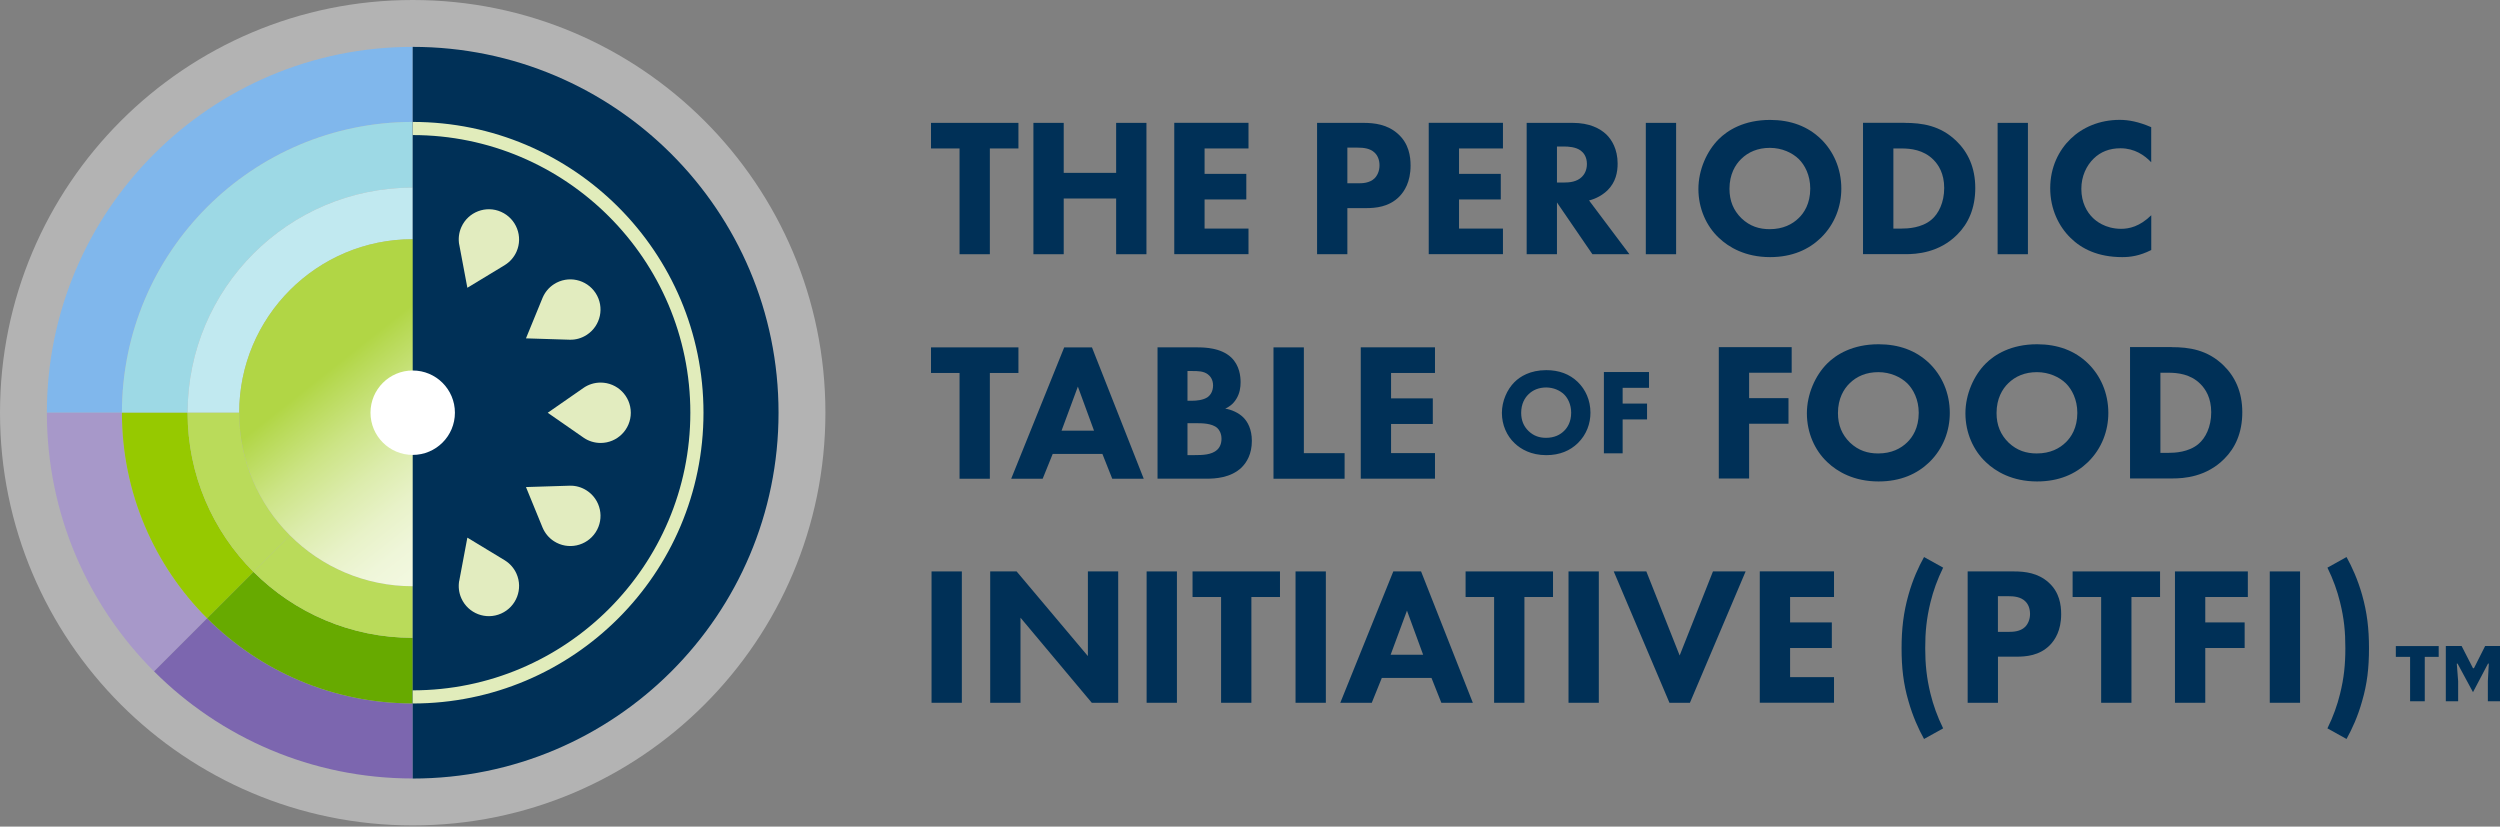 <svg xmlns="http://www.w3.org/2000/svg" width="248" height="82" viewBox="0 0 248 82" fill="none"><rect x="0" y="0" width="248" height="82" fill="#808080" stroke="none"/><g clip-path="url(#clip0_10206_3433)"><path opacity="0.4" d="M40.941 81.881C63.551 81.881 81.881 63.551 81.881 40.941C81.881 18.33 63.551 0 40.941 0C18.33 0 0 18.33 0 40.941C0 63.551 18.33 81.881 40.941 81.881Z" fill="white"></path><path d="M40.94 12.095V4.65C20.897 4.65 4.649 20.897 4.649 40.941H12.095C12.095 25.009 25.009 12.095 40.94 12.095Z" fill="#80B7EC"></path><path d="M12.095 40.941H18.61C18.61 28.606 28.605 18.61 40.94 18.61V12.095C25.009 12.095 12.095 25.009 12.095 40.941Z" fill="#9DD9E5"></path><path d="M12.095 40.941H4.649C4.649 50.959 8.708 60.031 15.276 66.599L20.54 61.335C15.317 56.118 12.089 48.906 12.089 40.941H12.095Z" fill="#A798C9"></path><path d="M18.61 40.941H12.095C12.095 48.906 15.323 56.118 20.546 61.335L25.149 56.732C21.108 52.691 18.61 47.111 18.61 40.941Z" fill="#96C900"></path><path d="M20.546 61.335L15.282 66.599C21.85 73.166 30.922 77.225 40.94 77.225V69.78C32.974 69.78 25.763 66.552 20.546 61.335Z" fill="#7C66AF"></path><path d="M40.941 63.271C34.776 63.271 29.191 60.773 25.149 56.732L20.546 61.335C25.763 66.552 32.975 69.78 40.941 69.78V63.265V63.271Z" fill="#67AA00"></path><path d="M40.941 23.728V18.61C28.606 18.61 18.61 28.606 18.61 40.941H23.728C23.728 31.436 31.436 23.728 40.941 23.728Z" fill="#C1E9F0"></path><path d="M23.728 40.941H18.61C18.61 47.105 21.108 52.691 25.149 56.732L28.769 53.112C25.652 49.994 23.728 45.696 23.728 40.941Z" fill="#BADB5A"></path><path d="M28.769 53.112L25.149 56.732C29.19 60.773 34.776 63.271 40.94 63.271V58.153C36.185 58.153 31.881 56.229 28.769 53.112Z" fill="#BADB5A"></path><path d="M40.941 58.153C50.447 58.153 58.153 50.447 58.153 40.941C58.153 31.434 50.447 23.728 40.941 23.728C31.434 23.728 23.728 31.434 23.728 40.941C23.728 50.447 31.434 58.153 40.941 58.153Z" fill="url(#paint0_linear_10206_3433)"></path><path d="M40.94 4.65C60.984 4.65 77.231 20.897 77.231 40.941C77.231 60.984 60.984 77.231 40.94 77.231V4.65Z" fill="#003057"></path><path d="M40.941 45.128C43.253 45.128 45.128 43.253 45.128 40.94C45.128 38.628 43.253 36.753 40.941 36.753C38.628 36.753 36.753 38.628 36.753 40.94C36.753 43.253 38.628 45.128 40.941 45.128Z" fill="white"></path><path d="M40.94 69.786C56.872 69.786 69.786 56.872 69.786 40.941C69.786 25.009 56.872 12.095 40.94 12.095V13.399C56.129 13.399 68.482 25.752 68.482 40.941C68.482 56.129 56.123 68.482 40.94 68.482V69.786Z" fill="#E1ECBB"></path><path d="M57.919 38.455C58.393 38.139 58.966 37.952 59.58 37.952C61.235 37.952 62.575 39.291 62.575 40.946C62.575 42.602 61.235 43.941 59.58 43.941C58.966 43.941 58.393 43.754 57.919 43.438L57.896 43.42L54.334 40.946L57.896 38.472L57.919 38.455Z" fill="#E2ECBF"></path><path d="M53.831 29.524C54.059 28.997 54.433 28.53 54.948 28.196C56.334 27.296 58.188 27.693 59.089 29.079C59.99 30.466 59.592 32.32 58.206 33.22C57.691 33.554 57.112 33.712 56.539 33.7H56.51L52.176 33.565L53.819 29.553L53.831 29.524Z" fill="#E2ECBF"></path><path d="M45.549 24.254C45.456 23.693 45.514 23.09 45.766 22.529C46.438 21.02 48.211 20.342 49.719 21.02C51.228 21.698 51.907 23.465 51.234 24.974C50.983 25.535 50.579 25.98 50.094 26.284L50.07 26.301L46.362 28.547L45.561 24.284V24.254H45.549Z" fill="#E2ECBF"></path><path d="M53.831 52.357C54.059 52.883 54.433 53.351 54.948 53.685C56.334 54.585 58.188 54.188 59.089 52.801C59.99 51.415 59.592 49.561 58.206 48.661C57.691 48.327 57.112 48.169 56.539 48.181H56.51L52.176 48.316L53.819 52.328L53.831 52.357Z" fill="#E2ECBF"></path><path d="M45.549 57.627C45.456 58.188 45.514 58.791 45.766 59.352C46.438 60.861 48.211 61.539 49.719 60.861C51.228 60.188 51.907 58.416 51.234 56.907C50.983 56.346 50.579 55.901 50.094 55.597L50.07 55.58L46.362 53.334L45.561 57.597V57.627H45.549Z" fill="#E2ECBF"></path><path d="M98.193 14.727V25.219H95.187V14.727H92.356V12.189H101.029V14.727H98.193Z" fill="#003057"></path><path d="M105.521 17.148H110.721V12.189H113.727V25.219H110.721V19.692H105.521V25.219H102.515V12.189H105.521V17.148Z" fill="#003057"></path><path d="M123.851 14.727H119.494V17.248H123.634V19.786H119.494V22.675H123.851V25.213H116.487V12.183H123.851V14.721V14.727Z" fill="#003057"></path><path d="M135.238 12.189C136.373 12.189 137.624 12.347 138.66 13.265C139.771 14.242 139.929 15.528 139.929 16.429C139.929 18.072 139.303 18.991 138.818 19.494C137.782 20.552 136.414 20.646 135.496 20.646H133.659V25.219H130.653V12.189H135.244H135.238ZM133.659 18.183H134.735C135.145 18.183 135.87 18.166 136.355 17.692C136.63 17.417 136.847 16.967 136.847 16.405C136.847 15.844 136.654 15.411 136.355 15.136C135.905 14.709 135.262 14.645 134.677 14.645H133.659V18.183Z" fill="#003057"></path><path d="M149.093 14.727H144.736V17.248H148.877V19.786H144.736V22.675H149.093V25.213H141.73V12.183H149.093V14.721V14.727Z" fill="#003057"></path><path d="M156.013 12.189C157.674 12.189 158.709 12.738 159.335 13.323C159.884 13.85 160.469 14.791 160.469 16.236C160.469 17.055 160.294 18.072 159.452 18.891C159.001 19.318 158.358 19.71 157.633 19.885L161.639 25.219H157.966L154.451 20.084V25.219H151.445V12.189H156.018H156.013ZM154.451 18.107H155.135C155.685 18.107 156.422 18.049 156.931 17.54C157.147 17.324 157.422 16.914 157.422 16.271C157.422 15.528 157.071 15.136 156.814 14.943C156.323 14.569 155.545 14.534 155.153 14.534H154.451V18.107Z" fill="#003057"></path><path d="M166.271 12.189V25.219H163.265V12.189H166.271Z" fill="#003057"></path><path d="M180.63 13.785C181.858 14.978 182.659 16.698 182.659 18.71C182.659 20.447 182.033 22.225 180.63 23.593C179.419 24.763 177.775 25.506 175.588 25.506C173.143 25.506 171.488 24.529 170.511 23.593C169.26 22.424 168.482 20.663 168.482 18.751C168.482 16.838 169.324 14.978 170.494 13.809C171.371 12.931 172.997 11.896 175.594 11.896C177.623 11.896 179.325 12.522 180.635 13.791H180.63V13.785ZM172.716 15.78C172.149 16.329 171.564 17.283 171.564 18.727C171.564 19.921 171.956 20.874 172.757 21.657C173.599 22.459 174.535 22.734 175.553 22.734C176.881 22.734 177.816 22.242 178.442 21.622C178.951 21.131 179.577 20.213 179.577 18.71C179.577 17.365 179.027 16.364 178.442 15.78C177.799 15.154 176.764 14.668 175.57 14.668C174.377 14.668 173.424 15.078 172.716 15.78Z" fill="#003057"></path><path d="M188.934 12.189C190.654 12.189 192.473 12.44 194.069 13.984C195.222 15.095 195.947 16.622 195.947 18.651C195.947 20.681 195.245 22.19 194.169 23.26C192.373 25.079 190.127 25.213 189.034 25.213H184.811V12.183H188.934V12.189ZM187.823 22.675H188.624C189.25 22.675 190.619 22.617 191.595 21.798C192.297 21.213 192.865 20.096 192.865 18.651C192.865 17.207 192.297 16.347 191.788 15.838C190.812 14.861 189.543 14.727 188.624 14.727H187.823V22.681V22.675Z" fill="#003057"></path><path d="M201.17 12.189V25.219H198.164V12.189H201.17Z" fill="#003057"></path><path d="M213.4 24.804C212.247 25.389 211.312 25.506 210.528 25.506C208.124 25.506 206.504 24.687 205.41 23.611C204.241 22.476 203.381 20.757 203.381 18.669C203.381 16.581 204.241 14.896 205.41 13.768C206.563 12.656 208.241 11.89 210.276 11.89C211.136 11.89 212.13 12.066 213.4 12.616V16.095C212.733 15.394 211.739 14.709 210.352 14.709C209.259 14.709 208.381 15.06 207.697 15.727C206.972 16.429 206.469 17.487 206.469 18.733C206.469 20.084 207.019 21.038 207.604 21.605C207.878 21.88 208.814 22.699 210.417 22.699C211.2 22.699 212.253 22.482 213.405 21.353V24.81L213.4 24.804Z" fill="#003057"></path><path d="M95.415 56.685V69.716H92.409V56.685H95.415Z" fill="#003057"></path><path d="M98.228 69.716V56.685H100.848L107.919 65.084V56.685H110.925V69.716H108.305L101.234 61.276V69.716H98.228Z" fill="#003057"></path><path d="M116.751 56.685V69.716H113.745V56.685H116.751Z" fill="#003057"></path><path d="M124.137 59.223V69.716H121.131V59.223H118.3V56.685H126.974V59.223H124.137Z" fill="#003057"></path><path d="M131.524 56.685V69.716H128.518V56.685H131.524Z" fill="#003057"></path><path d="M141.999 67.254H137.074L136.08 69.716H132.957L138.215 56.685H140.97L146.105 69.716H142.982L142.005 67.254H141.999ZM141.174 64.949L139.572 60.574L137.952 64.949H141.174Z" fill="#003057"></path><path d="M151.223 59.223V69.716H148.216V59.223H145.386V56.685H154.059V59.223H151.223Z" fill="#003057"></path><path d="M158.603 56.685V69.716H155.597V56.685H158.603Z" fill="#003057"></path><path d="M163.317 56.685L166.622 65.025L169.926 56.685H173.166L167.639 69.716H165.61L160.083 56.685H163.323H163.317Z" fill="#003057"></path><path d="M181.934 59.223H177.577V61.744H181.717V64.282H177.577V67.172H181.934V69.71H174.57V56.679H181.934V59.218V59.223Z" fill="#003057"></path><path d="M192.76 56.311C192.175 57.504 191.783 58.615 191.508 59.732C191.099 61.393 190.982 62.738 190.982 64.3C190.982 65.862 191.116 67.248 191.508 68.833C191.783 69.944 192.175 71.061 192.76 72.254L190.865 73.307C190.315 72.313 189.753 71.079 189.321 69.558C188.812 67.821 188.636 66.218 188.636 64.3C188.636 62.382 188.829 60.744 189.321 59.007C189.747 57.48 190.315 56.252 190.865 55.258L192.76 56.311Z" fill="#003057"></path><path d="M199.778 56.685C200.912 56.685 202.164 56.843 203.199 57.761C204.31 58.738 204.468 60.025 204.468 60.925C204.468 62.569 203.843 63.487 203.357 63.99C202.322 65.049 200.953 65.142 200.035 65.142H198.199V69.716H195.192V56.685H199.784H199.778ZM198.193 62.68H199.269C199.678 62.68 200.404 62.662 200.889 62.189C201.164 61.914 201.38 61.463 201.38 60.902C201.38 60.34 201.187 59.908 200.889 59.633C200.439 59.206 199.795 59.142 199.21 59.142H198.193V62.68Z" fill="#003057"></path><path d="M211.44 59.223V69.716H208.434V59.223H205.603V56.685H214.277V59.223H211.44Z" fill="#003057"></path><path d="M222.985 59.223H218.763V61.744H222.669V64.282H218.763V69.716H215.756V56.685H222.985V59.223Z" fill="#003057"></path><path d="M228.167 56.685V69.716H225.161V56.685H228.167Z" fill="#003057"></path><path d="M232.776 55.258C233.326 56.252 233.887 57.486 234.32 59.007C234.811 60.744 235.004 62.346 235.004 64.3C235.004 66.253 234.829 67.815 234.32 69.558C233.893 71.084 233.326 72.313 232.776 73.307L230.881 72.254C231.466 71.061 231.858 69.95 232.132 68.833C232.524 67.254 232.659 65.92 232.659 64.3C232.659 62.68 232.542 61.387 232.132 59.732C231.858 58.621 231.466 57.504 230.881 56.311L232.776 55.258Z" fill="#003057"></path><path d="M177.734 36.975H173.512V39.496H177.418V42.034H173.512V47.468H170.505V34.437H177.734V36.975Z" fill="#003057"></path><path d="M191.391 36.039C192.619 37.233 193.42 38.952 193.42 40.964C193.42 42.701 192.794 44.479 191.391 45.848C190.18 47.017 188.537 47.76 186.349 47.76C183.905 47.76 182.249 46.783 181.273 45.848C180.021 44.678 179.243 42.917 179.243 41.005C179.243 39.092 180.085 37.233 181.255 36.063C182.132 35.185 183.758 34.15 186.355 34.15C188.385 34.15 190.087 34.776 191.397 36.045H191.391V36.039ZM183.478 38.028C182.91 38.578 182.325 39.531 182.325 40.976C182.325 42.169 182.717 43.122 183.519 43.906C184.361 44.707 185.297 44.982 186.314 44.982C187.642 44.982 188.578 44.491 189.203 43.871C189.712 43.379 190.338 42.461 190.338 40.958C190.338 39.613 189.788 38.613 189.203 38.028C188.56 37.402 187.525 36.917 186.332 36.917C185.139 36.917 184.185 37.326 183.478 38.028Z" fill="#003057"></path><path d="M207.118 36.039C208.346 37.233 209.147 38.952 209.147 40.964C209.147 42.701 208.522 44.479 207.118 45.848C205.907 47.017 204.264 47.76 202.076 47.76C199.632 47.76 197.976 46.783 197 45.848C195.748 44.678 194.97 42.917 194.97 41.005C194.97 39.092 195.812 37.233 196.982 36.063C197.859 35.185 199.485 34.15 202.082 34.15C204.112 34.15 205.814 34.776 207.124 36.045H207.118V36.039ZM199.21 38.028C198.643 38.578 198.058 39.531 198.058 40.976C198.058 42.169 198.45 43.122 199.251 43.906C200.094 44.707 201.029 44.982 202.047 44.982C203.375 44.982 204.311 44.491 204.936 43.871C205.445 43.379 206.071 42.461 206.071 40.958C206.071 39.613 205.521 38.613 204.936 38.028C204.293 37.402 203.258 36.917 202.065 36.917C200.871 36.917 199.918 37.326 199.21 38.028Z" fill="#003057"></path><path d="M215.423 34.437C217.143 34.437 218.962 34.688 220.558 36.232C221.71 37.343 222.436 38.87 222.436 40.9C222.436 42.929 221.734 44.438 220.658 45.508C218.862 47.327 216.616 47.462 215.523 47.462H211.3V34.431H215.423V34.437ZM214.312 44.923H215.113C215.739 44.923 217.108 44.865 218.084 44.046C218.786 43.461 219.353 42.344 219.353 40.9C219.353 39.455 218.786 38.595 218.277 38.086C217.301 37.11 216.031 36.975 215.113 36.975H214.312V44.929V44.923Z" fill="#003057"></path><path d="M156.515 37.893C157.276 38.63 157.773 39.695 157.773 40.941C157.773 42.017 157.387 43.116 156.515 43.964C155.767 44.69 154.749 45.151 153.392 45.151C151.878 45.151 150.854 44.549 150.246 43.964C149.474 43.239 148.988 42.151 148.988 40.964C148.988 39.777 149.509 38.63 150.234 37.905C150.778 37.361 151.784 36.718 153.392 36.718C154.65 36.718 155.703 37.104 156.515 37.893ZM151.614 39.127C151.263 39.467 150.901 40.057 150.901 40.952C150.901 41.689 151.141 42.286 151.638 42.765C152.158 43.262 152.737 43.432 153.369 43.432C154.194 43.432 154.773 43.128 155.159 42.742C155.474 42.438 155.86 41.87 155.86 40.941C155.86 40.104 155.521 39.49 155.159 39.127C154.761 38.741 154.118 38.437 153.381 38.437C152.644 38.437 152.047 38.695 151.614 39.127Z" fill="#003057"></path><path d="M163.581 38.472H160.966V40.034H163.388V41.607H160.966V44.97H159.106V36.905H163.581V38.478V38.472Z" fill="#003057"></path><path d="M98.193 36.998V47.491H95.187V36.998H92.356V34.46H101.029V36.998H98.193Z" fill="#003057"></path><path d="M109.352 45.029H104.428L103.433 47.491H100.31L105.568 34.46H108.323L113.458 47.491H110.335L109.358 45.029H109.352ZM108.527 42.724L106.925 38.35L105.305 42.724H108.527Z" fill="#003057"></path><path d="M118.81 34.46C119.511 34.46 121.114 34.501 122.132 35.455C122.974 36.256 123.067 37.349 123.067 37.917C123.067 38.426 122.991 39.01 122.64 39.578C122.307 40.127 121.857 40.397 121.547 40.537C122.173 40.636 122.874 40.946 123.342 41.414C123.769 41.841 124.184 42.584 124.184 43.736C124.184 45.046 123.676 45.865 123.167 46.374C122.091 47.409 120.529 47.485 119.728 47.485H114.827V34.454H118.81V34.46ZM117.792 39.753H118.283C118.693 39.753 119.377 39.695 119.81 39.385C120.085 39.186 120.336 38.8 120.336 38.233C120.336 37.665 120.061 37.314 119.827 37.139C119.4 36.806 118.81 36.806 118.266 36.806H117.798V39.753H117.792ZM117.792 45.146H118.517C119.277 45.146 120.196 45.128 120.745 44.619C121.02 44.362 121.172 43.993 121.172 43.526C121.172 42.999 120.956 42.648 120.763 42.467C120.237 41.981 119.219 41.981 118.617 41.981H117.798V45.146H117.792Z" fill="#003057"></path><path d="M129.343 34.46V44.953H133.384V47.491H126.331V34.46H129.343Z" fill="#003057"></path><path d="M142.35 36.998H137.993V39.519H142.134V42.058H137.993V44.947H142.35V47.485H134.987V34.454H142.35V36.993V36.998Z" fill="#003057"></path><path d="M239.081 69.564V65.16H237.666V64.089H241.918V65.16H240.537V69.564H239.081ZM242.625 69.564V64.084H244.193L245.321 66.288H245.415L246.526 64.084H248V69.564H246.795V67.569L246.889 65.826H246.813L245.321 68.663L243.789 65.826H243.713L243.848 67.569V69.564H242.619H242.625Z" fill="#003057"></path></g><defs><linearGradient id="paint0_linear_10206_3433" x1="48.807" y1="50.86" x2="34.688" y2="33.056" gradientUnits="userSpaceOnUse"><stop stop-color="#F2F8DF"></stop><stop offset="0.12" stop-color="#EFF6D9"></stop><stop offset="0.28" stop-color="#E8F2C8"></stop><stop offset="0.46" stop-color="#DCECAC"></stop><stop offset="0.66" stop-color="#CCE485"></stop><stop offset="0.87" stop-color="#B7D954"></stop><stop offset="0.93" stop-color="#B1D645"></stop></linearGradient><clipPath id="clip0_10206_3433"><rect width="248" height="81.881" fill="white"></rect></clipPath></defs></svg>